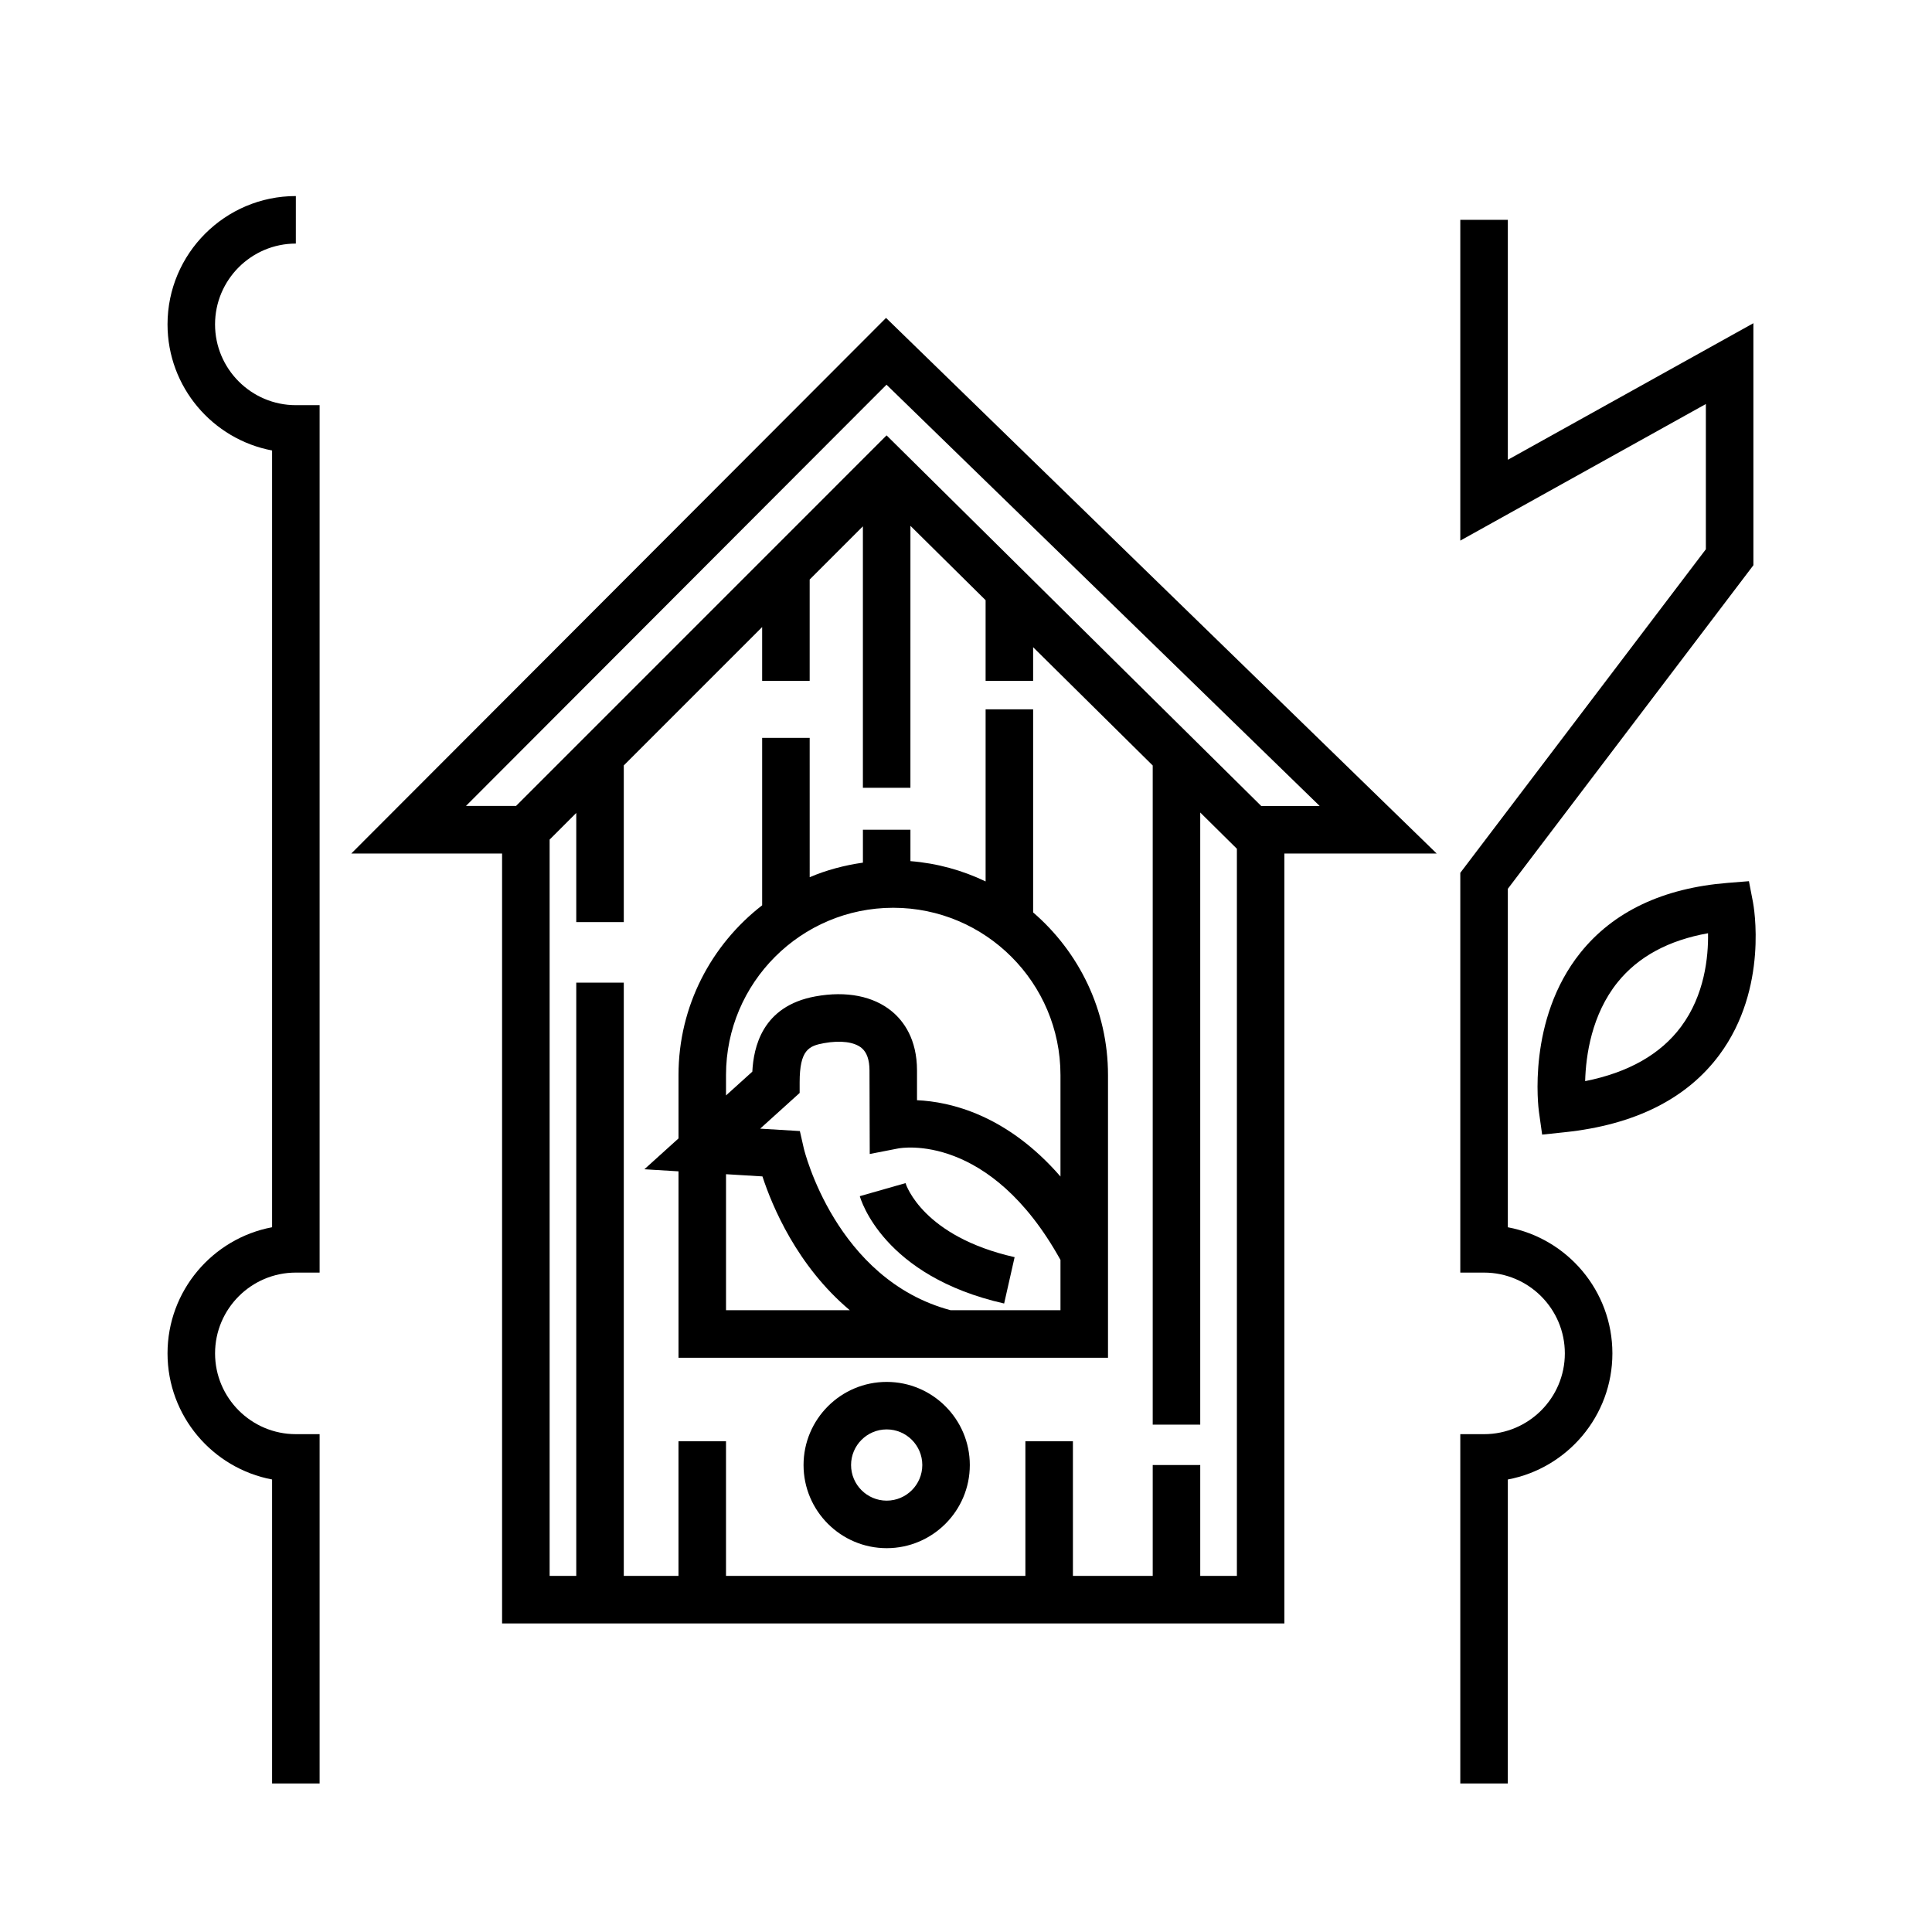 <?xml version="1.0" encoding="UTF-8"?>
<!-- Uploaded to: ICON Repo, www.svgrepo.com, Generator: ICON Repo Mixer Tools -->
<svg fill="#000000" width="800px" height="800px" version="1.1" viewBox="144 144 512 512" xmlns="http://www.w3.org/2000/svg">
 <g>
  <path d="m543.59 469.24v-89.699l65.078-85.75-0.004-64.137-65.074 36.195v-63.594h-12.598v85.012l65.078-36.199v38.492l-65.078 85.75v105.94h6.297c11.809 0 21.41 9.602 21.41 21.41s-9.602 21.41-21.41 21.41h-6.297v92.566h12.594l0.004-80.555c15.754-2.961 27.711-16.82 27.711-33.422-0.004-16.602-11.957-30.461-27.711-33.422z"/>
  <path d="m200.99 229.96c0-11.805 9.609-21.41 21.41-21.41l0.004-12.594c-18.754 0-34.008 15.254-34.008 34.004 0 16.602 11.961 30.461 27.711 33.422v205.85c-15.75 2.965-27.711 16.824-27.711 33.426 0 16.602 11.961 30.461 27.711 33.422v80.555h12.594v-92.566h-6.297c-11.805 0-21.41-9.602-21.41-21.41s9.609-21.41 21.41-21.41l6.297-0.004v-229.87h-6.297c-11.805 0-21.414-9.609-21.414-21.414z"/>
  <path d="m378.81 228.25-141.71 141.94h39.957v204.04h207.32v-204.04h40.359zm0.125 17.699 114.79 111.64h-15.492l-99.281-98.211-98.195 98.207h-13.273zm83.141 315.68v-29.379h-12.594v29.383h-21.145l-0.004-35.684h-12.594v35.68h-79.34v-35.68h-12.594v35.68h-14.496v-157.22h-12.594v157.22h-7.059v-195.13l7.059-7.059v28.922h12.594v-41.52l36.668-36.668v14.254h12.594v-26.848l14.105-14.105v69.293h12.594l0.004-69.414 19.922 19.703v21.371h12.594v-8.914l31.691 31.348v174.68h12.594v-162.22l9.715 9.609v192.7z"/>
  <path d="m417.79 385.8v-53.82h-12.594v45.609c-6.125-2.938-12.832-4.816-19.922-5.379v-8.328h-12.594v8.73c-4.926 0.699-9.668 1.969-14.105 3.856l-0.004-36.93h-12.594v44.379c-13.457 10.418-22.168 26.684-22.168 44.98v16.797l-9.043 8.172 9.043 0.551v49.398h113.82v-74.918c0-17.227-7.723-32.652-19.844-43.098zm-81.391 69.375 9.656 0.586c2.543 7.777 9.129 23.68 23.141 35.453h-32.793v-36.039zm59.5 36.039c-30.469-8.137-38.805-42.527-38.879-42.863l-1.047-4.609-10.523-0.637 10.465-9.461v-2.797c0-8.613 2.434-9.68 6.445-10.402 4.41-0.801 8.047-0.324 9.992 1.293 1.375 1.152 2.074 3.16 2.074 5.965l0.066 22.117 7.5-1.461c0.996-0.203 24.328-4.231 43.047 29.535v13.324h-29.141zm29.141-35.422c-14.207-16.367-29.23-19.84-38.023-20.223v-7.867c0-8.367-3.586-13.121-6.602-15.633-4.891-4.082-12.105-5.523-20.312-4.016-14.234 2.578-16.398 13.652-16.73 19.945l-6.973 6.301v-5.41c0-24.441 19.879-44.32 44.316-44.32 24.434 0 44.32 19.879 44.32 44.32v26.902z"/>
  <path d="m383.97 457.54-12.113 3.457c0.238 0.867 6.211 21.211 38.25 28.445l2.777-12.281c-24.234-5.481-28.734-19.047-28.914-19.621z"/>
  <path d="m608.55 383.06-1.066-5.535-5.617 0.449c-17.16 1.375-30.301 7.602-39.039 18.504-14.223 17.738-11.129 41.188-10.992 42.18l0.848 6.027 6.055-0.641c18.531-1.965 32.305-8.871 40.941-20.531 13.074-17.664 9.047-39.531 8.871-40.453zm-19.07 33.051c-5.441 7.297-13.965 12.125-25.398 14.402 0.18-6.777 1.699-17.645 8.621-26.227 5.457-6.762 13.492-11.109 23.945-12.969 0.109 6.266-0.898 16.387-7.168 24.793z"/>
  <path d="m378.98 510.22c-12.148 0-22.031 9.883-22.031 22.031s9.879 22.031 22.031 22.031c12.152 0 22.031-9.883 22.031-22.031s-9.887-22.031-22.031-22.031zm0 31.465c-5.203 0-9.438-4.231-9.438-9.438 0-5.203 4.231-9.438 9.438-9.438 5.203 0 9.438 4.231 9.438 9.438-0.004 5.207-4.234 9.438-9.438 9.438z"/>
 </g>
</svg>